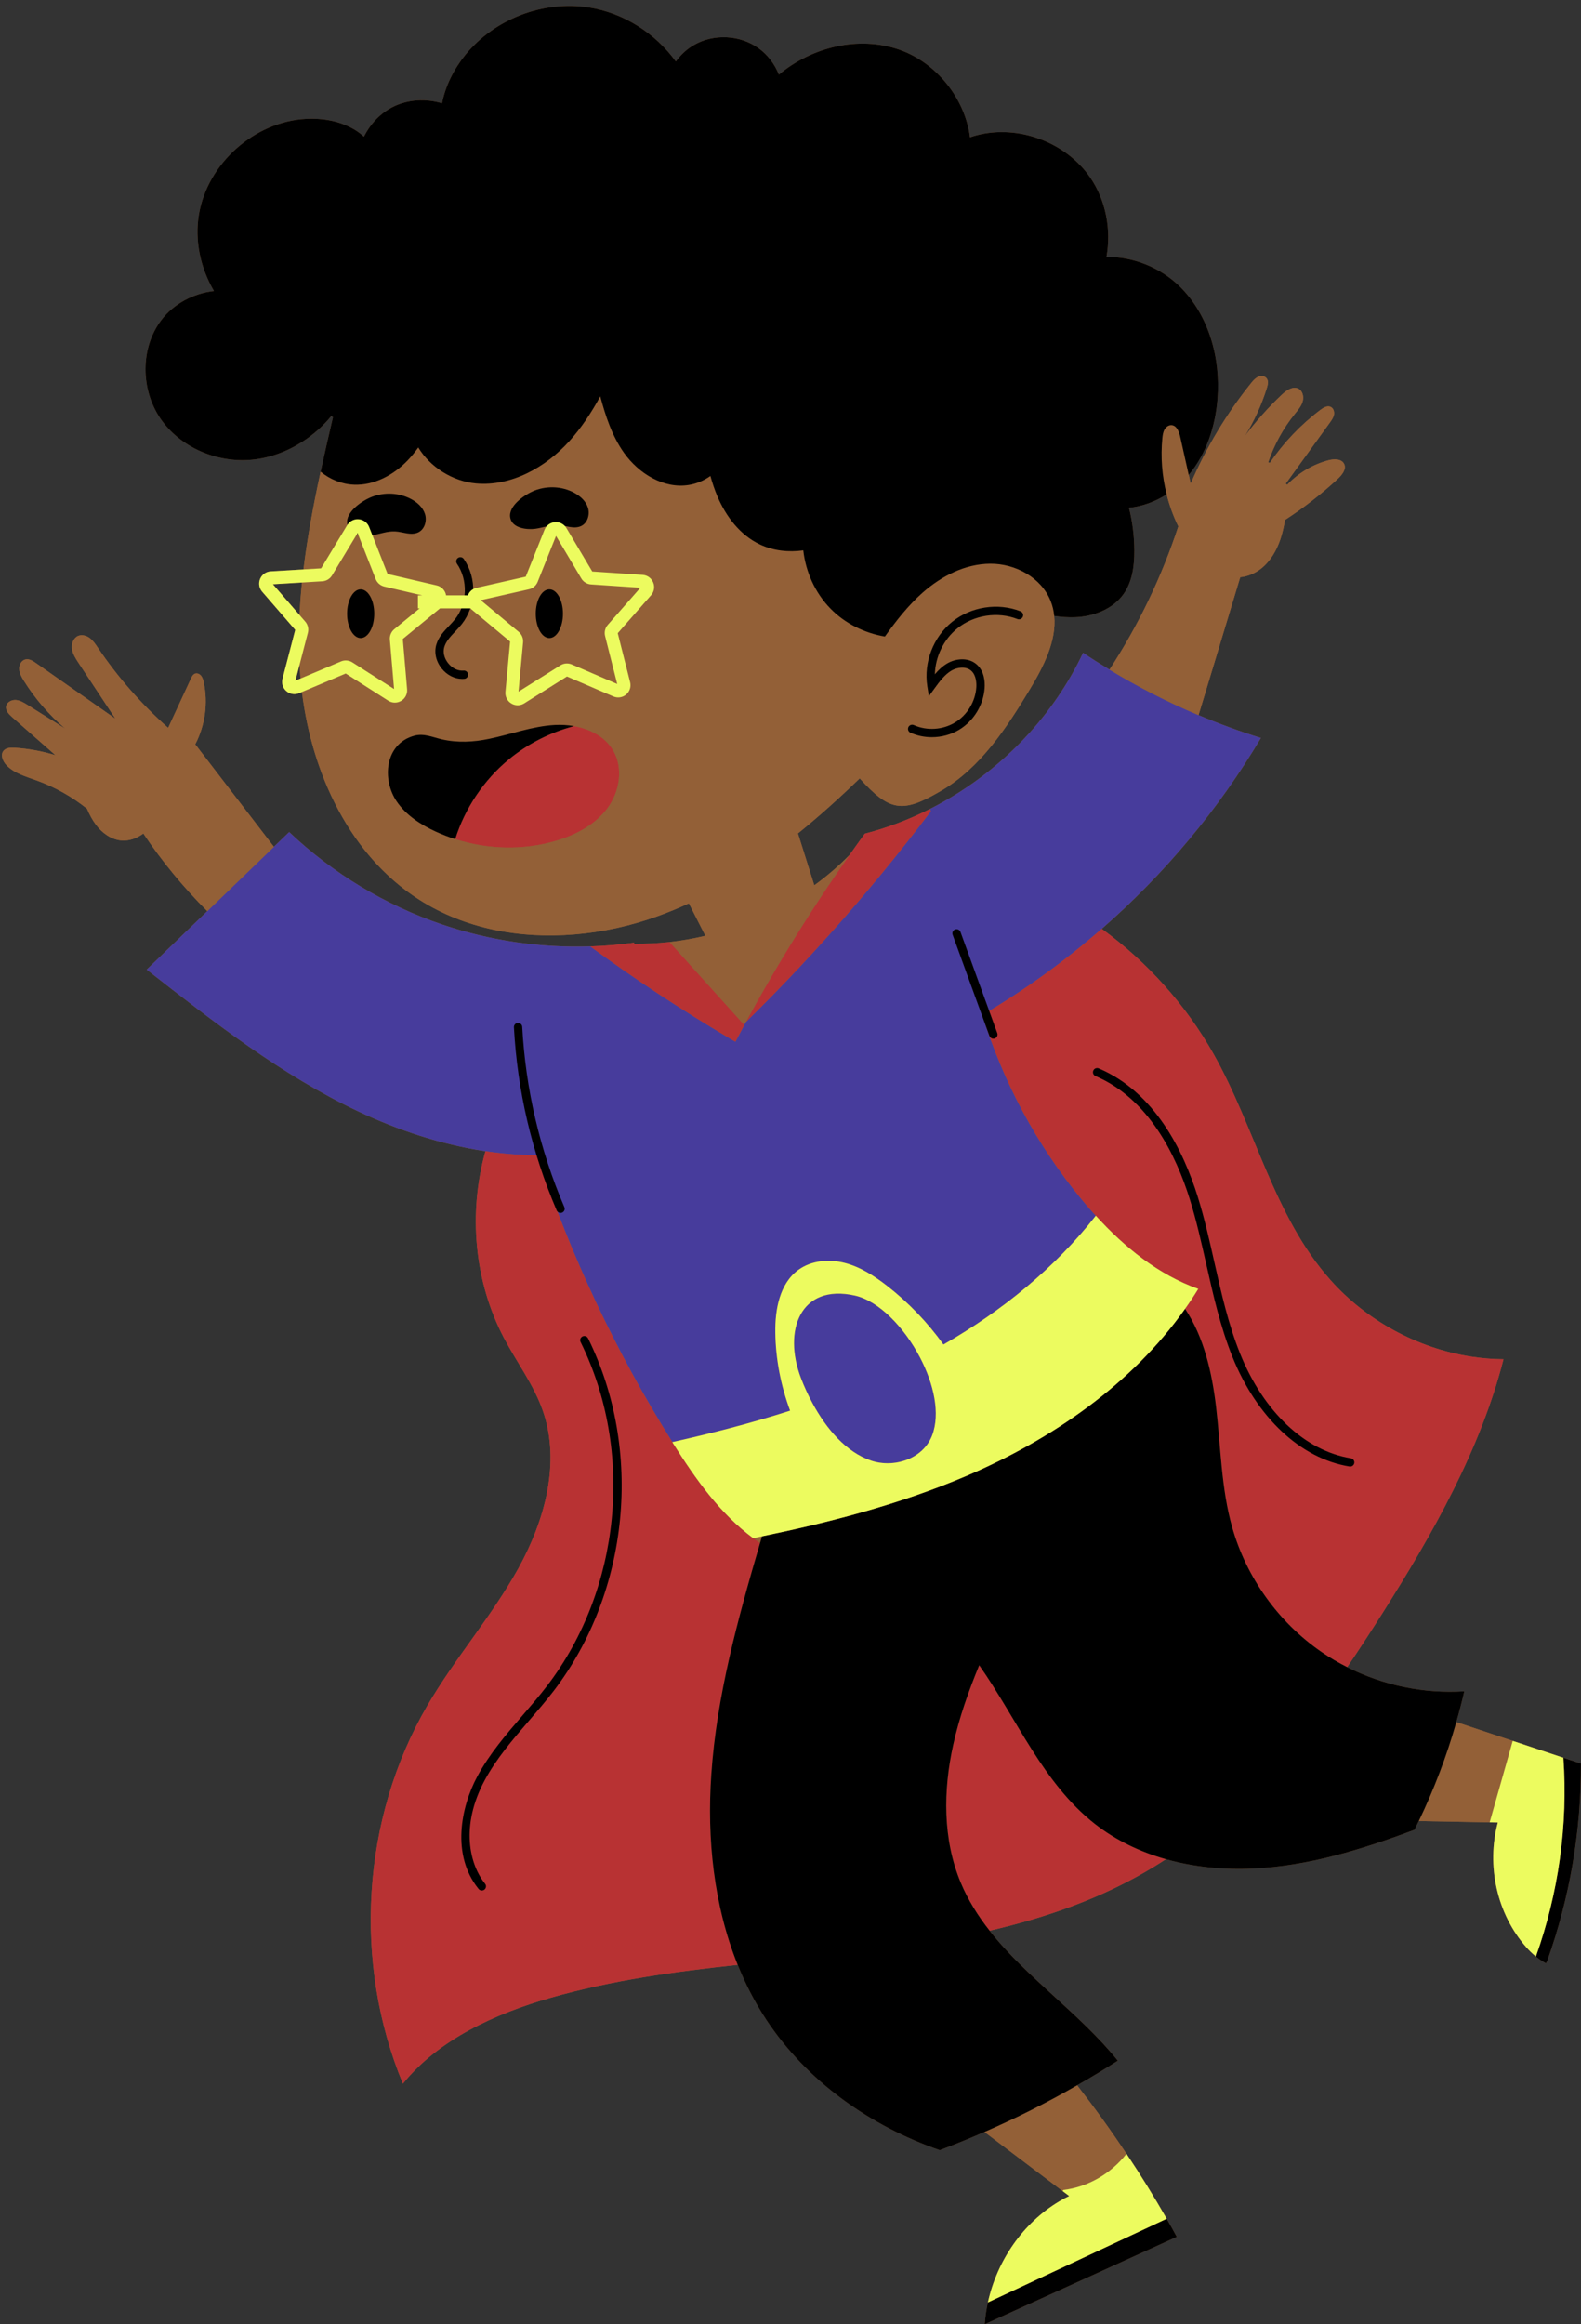 <?xml version="1.0" encoding="UTF-8"?><svg xmlns="http://www.w3.org/2000/svg" xmlns:xlink="http://www.w3.org/1999/xlink" height="474.4" preserveAspectRatio="xMidYMid meet" version="1.0" viewBox="-0.4 -1.2 322.8 474.4" width="322.8" zoomAndPan="magnify"><rect x="-0.4" y="-1.2" width="322.8" height="474.4" fill="#333333" stroke="none"/><g id="change1_1"><path d="M318.8,357.597c-3.45-1.15-6.9-2.29-10.34-3.44c-3.84-1.28-7.68-2.55-11.52-3.83 c0.6-2.08,1.14-4.18,1.63-6.29c-8.22,0.53-16.56-1.21-23.91-4.93c2.46-3.62,4.84-7.3,7.17-10.97 c10.27-16.23,20.05-33.46,24.74-51.88c-2.26-0.02-4.51-0.21-6.75-0.56c-10.92-1.73-21.19-7.33-28.55-15.58 c-11.6-12.98-15.35-31.04-23.91-46.2c-5.66-10.01-13.52-18.76-22.81-25.52c12.79-11.17,23.83-24.35,32.49-38.96 c-4.32-1.34-8.57-2.9-12.73-4.66c2.84-9.38,5.68-18.77,8.51-28.15c1.5-0.15,2.97-0.77,4.17-1.69c1.95-1.5,3.25-3.73,4.03-6.07 c0.43-1.28,0.72-2.6,0.95-3.94c3.84-2.49,7.46-5.31,10.81-8.42c0.85-0.8,1.76-1.95,1.26-3c-0.52-1.08-2.07-1.06-3.23-0.75 c-3.18,0.85-6.12,2.6-8.39,4.99l-0.31-0.22c3-4.15,6-8.3,9-12.45c0.36-0.5,0.73-1.02,0.85-1.62c0.11-0.61-0.1-1.32-0.65-1.59 c-0.68-0.34-1.48,0.12-2.09,0.58c-4.01,3.02-7.52,6.7-10.35,10.84l-0.34-0.12c1.22-3.59,3.07-6.96,5.46-9.91 c0.63-0.78,1.31-1.56,1.58-2.51c0.28-0.96,0.01-2.16-0.88-2.61c-1.14-0.57-2.43,0.33-3.35,1.2c-2.79,2.63-5.35,5.51-7.64,8.58 c1.94-3.1,3.47-6.45,4.56-9.94c0.2-0.65,0.37-1.42-0.05-1.95c-0.39-0.51-1.18-0.56-1.76-0.29c-0.59,0.27-1.02,0.78-1.42,1.28 c-5.01,6.24-9.16,13.15-12.32,20.51c-0.13-0.59-0.27-1.19-0.4-1.78c3.62-4.32,5.44-9.95,5.88-15.57c0.65-8.34-1.81-17.18-7.82-23 c-3.92-3.8-9.46-6-14.86-5.93c1-5.58-0.11-11.57-3.34-16.24c-4.98-7.21-14.66-10.8-23.14-8.59c-0.47,0.12-0.93,0.26-1.38,0.42 c-1-7.91-6.84-15.27-14.51-17.92c-8.26-2.85-17.79-0.51-24.51,5.11c-0.87-2.16-2.32-4.09-4.22-5.43c-3.76-2.67-9.09-2.93-13.09-0.63 c-1.48,0.84-2.74,2.02-3.73,3.39c-4.19-5.79-10.69-9.93-17.77-11.05c-9.32-1.46-19.3,2.38-25.23,9.72 c-2.31,2.86-4.04,6.26-4.74,9.86c-3.29-0.99-6.94-0.81-10.02,0.73c-2.59,1.3-4.64,3.5-5.92,6.08c-0.58-0.53-1.22-1-1.89-1.41 c-2.94-1.77-6.47-2.39-9.9-2.22c-10.54,0.54-20.14,9.07-21.9,19.47c-0.91,5.38,0.31,10.98,3.06,15.67 c-4.17,0.47-8.22,2.59-10.76,5.95c-4.31,5.7-4.2,14.17-0.18,20.07c4.03,5.9,11.5,9.07,18.61,8.42c3.7-0.34,7.26-1.66,10.38-3.67 c2.23-1.43,4.24-3.21,5.92-5.26l0.33,0.26c-0.86,3.68-1.71,7.38-2.52,11.1c-1.43,6.62-2.69,13.27-3.5,19.96l-6.69,0.4 c-0.96,0.05-1.78,0.64-2.16,1.53c-0.37,0.88-0.21,1.88,0.42,2.61l6.75,7.8l-2.6,9.97c-0.24,0.94,0.06,1.9,0.79,2.53 s1.73,0.79,2.62,0.42l0.56-0.24c2.06,16.73,9.79,33.35,23.93,42.38c9.34,5.97,20.61,8.03,31.74,7.1c5.74-0.47,11.45-1.75,16.83-3.68 c2.21-0.79,4.38-1.69,6.5-2.67c1.13,2.21,2.25,4.42,3.37,6.63c-2.41,0.58-4.85,1-7.31,1.28c-2.39,0.26-4.81,0.38-7.22,0.35 l-0.03-0.22c-2.96,0.41-5.95,0.67-8.94,0.76c-10.24,0.33-20.55-1.18-30.26-4.48c-11.6-3.94-22.32-10.43-31.22-18.86 c-1.04,1.01-2.08,2.01-3.12,3.01c-5.36-6.97-10.71-13.95-16.06-20.92c2.02-3.87,2.66-8.45,1.72-12.71c-0.1-0.46-0.23-0.92-0.52-1.28 c-0.29-0.37-0.79-0.6-1.23-0.44c-0.43,0.15-0.66,0.6-0.85,1.02c-1.55,3.35-3.1,6.7-4.65,10.05c-5.45-4.82-10.29-10.33-14.35-16.36 c-0.48-0.71-0.96-1.44-1.65-1.96c-0.68-0.52-1.63-0.78-2.42-0.43c-0.95,0.43-1.36,1.63-1.2,2.66c0.15,1.03,0.74,1.94,1.32,2.82 c2.52,3.8,5.03,7.6,7.54,11.41c-5.41-3.79-10.82-7.58-16.23-11.37c-0.64-0.45-1.39-0.92-2.15-0.74c-0.83,0.19-1.31,1.13-1.27,1.98 c0.05,0.86,0.49,1.63,0.94,2.36c2.3,3.68,5.17,7,8.48,9.8c-2.59-1.63-5.18-3.25-7.76-4.87c-0.74-0.46-1.52-0.93-2.38-0.99 c-0.87-0.05-1.84,0.48-1.96,1.34c-0.12,0.85,0.59,1.58,1.23,2.15c2.96,2.59,5.91,5.19,8.86,7.79c-2.68-0.83-5.46-1.34-8.26-1.53 c-0.84-0.06-1.81-0.03-2.35,0.61c-0.69,0.85-0.16,2.15,0.6,2.95c1.61,1.68,3.99,2.32,6.18,3.12c3.7,1.34,7.18,3.29,10.25,5.75 c0,0.01,0.01,0.01,0.01,0.01c0.49,1.15,1.07,2.27,1.82,3.27c1.24,1.65,3.04,2.99,5.09,3.21c1.66,0.17,3.25-0.42,4.6-1.41 c3.81,5.69,8.19,11,13.05,15.84c-4.12,3.98-8.25,7.95-12.37,11.93c13.68,10.71,27.49,21.51,43.19,28.94 c8.2,3.88,17.01,6.79,25.97,8.14c-3.53,12.59-2.31,26.56,3.8,38.15c2.62,4.96,6.07,9.52,7.92,14.82c3.69,10.57,0.41,22.41-5.01,32.2 c-5.43,9.79-12.92,18.31-18.56,27.98c-13.47,23.09-15.22,52.54-5,77.18c7.3-9.04,18.87-14.31,30.24-17.55 c12.43-3.55,25.24-5.32,38.12-6.7c1.57,3.91,3.5,7.67,5.84,11.21c8.28,12.55,21.21,21.7,35.42,26.61c3.07-1.16,6.11-2.4,9.12-3.72 c5.32,4.02,10.63,8.04,15.95,12.07c0.45,0.34,0.9,0.68,1.35,1.02c-0.68,0.31-1.34,0.67-1.98,1.05c-7.48,4.44-12.78,12.2-14.62,20.67 c-0.32,1.47-0.54,2.96-0.64,4.45c13.07-5.95,26.14-11.89,39.21-17.84c-0.67-1.24-1.36-2.47-2.06-3.7 c-2.58-4.51-5.32-8.93-8.21-13.25c-3.18-4.79-6.55-9.45-10.08-13.99c2.81-1.59,5.58-3.27,8.31-5.02 c-7.78-9.64-18.66-16.97-26.18-26.53c11.9-2.75,23.39-6.81,33.76-13.18c0.75-0.46,1.5-0.93,2.23-1.42 c5.72,1.62,11.79,2.2,17.73,1.93c11.36-0.52,22.39-3.93,33.04-7.94c0.3-0.59,0.59-1.19,0.87-1.78c4.83,0.08,9.65,0.17,14.47,0.27 c0.53,0.01,1.07,0.02,1.6,0.03l0.06,0.02c-2.35,8.74-0.2,18.67,5.84,25.47c0.58,0.66,1.24,1.3,1.94,1.87c0.64,0.53,1.34,1,2.06,1.39 l0.27-0.54c4.6-12.88,6.93-26.56,6.87-40.24C321.19,358.397,319.99,357.997,318.8,357.597z M59.92,137.737l0.85-3.25 c0.04,0.79,0.09,1.58,0.15,2.37c0.01,0.15,0.03,0.29,0.05,0.44L59.92,137.737z M60.76,124.337l-5.44-6.28l5.94-0.35 C61.04,119.917,60.86,122.127,60.76,124.337z M192.26,162.437c-0.92,0.53-1.86,1.03-2.81,1.51c-4.23,2.14-8.68,3.84-13.28,5.03 c-1.05,1.44-2.09,2.89-3.12,4.35c-2.22,2.26-4.63,4.33-7.19,6.19c-1.11-3.53-2.22-7.06-3.34-10.59c4.38-3.54,8.58-7.34,12.61-11.24 c6.03,6.65,8.61,7.14,16.07,2.85c0.21-0.12,0.42-0.24,0.64-0.37c7.95-4.69,13.25-12.74,18.02-20.65c2.76-4.57,5.5-9.9,4.98-14.99 c1.4,0.21,2.81,0.32,4.23,0.27c3.79-0.15,7.72-1.63,9.92-4.72c1.8-2.53,2.23-5.79,2.21-8.89c-0.01-2.94-0.38-5.88-1.09-8.73 c2.72-0.27,5.36-1.25,7.69-2.74c0.56,2.25,1.36,4.45,2.38,6.53c-3.38,10.3-8.12,20.16-14.05,29.24c-1.82-1.1-3.62-2.24-5.39-3.43 C214.72,144.817,204.54,155.507,192.26,162.437z" fill="#936037"/></g><g id="change2_1"><path d="M257.04,149.437c-8.66,14.61-19.7,27.79-32.49,38.96c-7.55,6.6-15.71,12.5-24.36,17.59 c4.23,13.69,11.12,26.56,20.24,37.62c0.94,1.14,1.9,2.26,2.91,3.35c-8.39,10.72-19.23,19.48-31.11,26.3 c-3.23-4.49-7.09-8.53-11.46-11.94c-2.62-2.04-5.47-3.89-8.68-4.72c-3.21-0.83-6.84-0.52-9.51,1.44c-3.81,2.8-4.75,8.08-4.68,12.8 c0.08,5.44,1.13,10.83,3.02,15.92c-7.9,2.53-15.95,4.6-24.05,6.41c-11.49-18.32-20.76-38.02-27.57-58.55 c-3.53-0.01-7.07-0.3-10.59-0.82c-8.96-1.35-17.77-4.26-25.97-8.14c-15.7-7.43-29.51-18.23-43.19-28.94 c4.12-3.98,8.25-7.95,12.37-11.93c4.54-4.38,9.07-8.75,13.6-13.13c1.04-1,2.08-2,3.12-3.01c8.9,8.43,19.62,14.92,31.22,18.86 c9.71,3.3,20.02,4.81,30.26,4.48c9.15,6.7,18.62,12.95,28.38,18.72c0.42,0.25,0.83,0.49,1.25,0.73c0.59-1.14,1.2-2.29,1.81-3.42 c0.11-0.2,0.22-0.4,0.33-0.6c6.04-5.92,11.87-12.04,17.5-18.36c7.09-7.94,13.86-16.18,20.27-24.68l-0.21-0.43 c0.95-0.48,1.89-0.98,2.81-1.51c12.28-6.93,22.46-17.62,28.48-30.38c1.77,1.19,3.57,2.33,5.39,3.43c5.82,3.54,11.91,6.65,18.18,9.29 C248.47,146.537,252.72,148.097,257.04,149.437z M174.14,263.257c-11.11-2.48-14.74,7.12-11,16.87c0.64,1.67,1.43,3.41,2.35,5.11 c2.78,5.15,6.83,9.98,11.96,11.71c4.66,1.57,10.6-0.3,12.46-5.13c1.71-4.43,0.37-10.5-2.47-15.93 C184.2,269.687,178.99,264.327,174.14,263.257z" fill="#473C9C"/></g><g id="change3_1"><path d="M306.57,276.257c-4.69,18.42-14.47,35.65-24.74,51.88c-2.33,3.67-4.71,7.35-7.17,10.97 c-1.82-0.91-3.58-1.95-5.26-3.11c-8.77-6.04-15.34-15.21-18.23-25.47c-2.25-7.95-2.31-16.32-3.28-24.53 c-0.83-7.01-2.46-14.22-6.33-20.04c0.95-1.32,1.84-2.67,2.69-4.06c-8.08-2.86-15.05-8.49-20.91-14.94 c-1.01-1.09-1.97-2.21-2.91-3.35c-9.12-11.06-16.01-23.93-20.24-37.62c8.65-5.09,16.81-10.99,24.36-17.59 c9.29,6.76,17.15,15.51,22.81,25.52c8.56,15.16,12.31,33.22,23.91,46.2c7.36,8.25,17.63,13.85,28.55,15.58 C302.06,276.047,304.31,276.237,306.57,276.257z M199.53,338.717c-2.17,5.27-4.07,10.63-5.3,16.19c-2.08,9.33-2.16,19.37,1.53,28.2 c1.5,3.58,3.53,6.8,5.89,9.8c11.9-2.75,23.39-6.81,33.76-13.18c0.75-0.46,1.5-0.93,2.23-1.42c-5.24-1.48-10.19-3.84-14.49-7.2 C212.59,362.837,207.24,349.697,199.53,338.717z M176.17,168.977c-1.05,1.44-2.09,2.89-3.12,4.35c-2.13,3.02-4.22,6.08-6.25,9.17 c-2.34,3.55-4.6,7.15-6.8,10.78c-2.82,4.65-5.52,9.36-8.11,14.14c6.04-5.92,11.87-12.04,17.5-18.36 c7.09-7.94,13.86-16.18,20.27-24.68l-0.21-0.43C185.22,166.087,180.77,167.787,176.17,168.977z M154.78,313.777 c-0.48-0.32-0.94-0.65-1.4-0.99c-6.72-4.96-11.78-12.09-16.28-19.24c-0.08-0.13-0.16-0.25-0.23-0.38 c-11.49-18.32-20.76-38.02-27.57-58.55c-3.53-0.01-7.07-0.3-10.59-0.82c-3.53,12.59-2.31,26.56,3.8,38.15 c2.62,4.96,6.07,9.52,7.92,14.82c3.69,10.57,0.41,22.41-5.01,32.2c-5.43,9.79-12.92,18.31-18.56,27.98 c-13.47,23.09-15.22,52.54-5,77.18c7.3-9.04,18.87-14.31,30.24-17.55c12.43-3.55,25.24-5.32,38.12-6.7 c-4.89-12.14-6.3-25.73-5.39-38.88C145.93,344.917,150.25,329.267,154.78,313.777z M148.5,210.707c0.42,0.25,0.83,0.49,1.25,0.73 c0.59-1.14,1.2-2.29,1.81-3.42c-0.04-0.05-0.08-0.1-0.13-0.14c-5.04-5.6-10.08-11.19-15.12-16.78c-2.39,0.26-4.81,0.38-7.22,0.35 l-0.03-0.22c-2.96,0.41-5.95,0.67-8.94,0.76C129.27,198.687,138.74,204.937,148.5,210.707z M113.19,170.417 c4.01-1.2,7.92-3.26,10.43-6.62c2.5-3.36,3.3-8.19,1.18-11.81c-1.65-2.81-4.71-4.39-7.98-4.97c-4.87,1.27-9.47,3.6-13.35,6.81 c-5.1,4.22-8.94,9.94-10.93,16.26C99.2,172.227,106.49,172.417,113.19,170.417z" fill="#B83233"/></g><g id="change1_2"><path d="M308.46,354.157c-1.57,5.55-3.14,11.09-4.71,16.63c-4.82-0.1-9.64-0.19-14.47-0.27 c3.12-6.5,5.69-13.26,7.66-20.19C300.78,351.607,304.62,352.877,308.46,354.157z M270.81,92.757c-3.18,0.85-6.12,2.6-8.39,4.99 l-0.31-0.22c3-4.15,6-8.3,9-12.45c0.36-0.5,0.73-1.02,0.85-1.62c0.11-0.61-0.1-1.32-0.65-1.59c-0.68-0.34-1.48,0.12-2.09,0.58 c-4.01,3.02-7.52,6.7-10.35,10.84l-0.34-0.12c1.22-3.59,3.07-6.96,5.46-9.91c0.63-0.78,1.31-1.56,1.58-2.51 c0.28-0.96,0.01-2.16-0.88-2.61c-1.14-0.57-2.43,0.33-3.35,1.2c-2.79,2.63-5.35,5.51-7.64,8.58c1.94-3.1,3.47-6.45,4.56-9.94 c0.2-0.65,0.37-1.42-0.05-1.95c-0.39-0.51-1.18-0.56-1.76-0.29c-0.59,0.27-1.02,0.78-1.42,1.28c-5.01,6.24-9.16,13.15-12.32,20.51 c-0.13-0.59-0.27-1.19-0.4-1.78c-0.58-2.61-1.17-5.21-1.75-7.82c-0.23-1.02-0.71-2.28-1.77-2.34c-0.6-0.03-1.15,0.39-1.44,0.92 c-0.29,0.52-0.37,1.14-0.43,1.74c-0.37,3.84-0.07,7.73,0.88,11.47c0.56,2.25,1.36,4.45,2.38,6.53c-3.38,10.3-8.12,20.16-14.05,29.24 c5.82,3.54,11.91,6.65,18.18,9.29c2.84-9.38,5.68-18.77,8.51-28.15c1.5-0.15,2.97-0.77,4.17-1.69c1.95-1.5,3.25-3.73,4.03-6.07 c0.43-1.28,0.72-2.6,0.95-3.94c3.84-2.49,7.46-5.31,10.81-8.42c0.85-0.8,1.76-1.95,1.26-3 C273.52,92.426,271.97,92.447,270.81,92.757z M200.6,433.977c5.32,4.02,10.63,8.04,15.95,12.07l0.17-0.22 c5.05-0.6,9.76-3.38,12.88-7.38c-3.18-4.79-6.55-9.45-10.08-13.99C213.39,427.987,207.08,431.167,200.6,433.977z M209.86,139.517 c-4.77,7.91-10.07,15.96-18.02,20.65c-0.22,0.13-0.43,0.25-0.64,0.37c-7.46,4.29-10.04,3.8-16.07-2.85 c-4.03,3.9-8.23,7.7-12.61,11.24c1.12,3.53,2.23,7.06,3.34,10.59c2.56-1.86,4.97-3.93,7.19-6.19c-2.13,3.02-4.22,6.08-6.25,9.17 c-2.34,3.55-4.6,7.15-6.8,10.78c-2.82,4.65-5.52,9.36-8.11,14.14c-0.15,0.16-0.3,0.31-0.46,0.46c-5.04-5.6-10.08-11.19-15.12-16.78 c2.46-0.28,4.9-0.7,7.31-1.28c-1.12-2.21-2.24-4.42-3.37-6.63c-2.12,0.98-4.29,1.88-6.5,2.67c-5.38,1.93-11.09,3.21-16.83,3.68 c-11.13,0.93-22.4-1.13-31.74-7.1c-15.04-9.61-22.83-27.8-24.26-45.58c-1.12-14.01,1.16-27.98,4.14-41.78 c1.92,1.6,4.36,2.57,6.86,2.66c4.1,0.15,8.04-1.98,10.89-4.94c0.8-0.83,1.52-1.72,2.19-2.66c2.42,4.01,7.02,6.92,11.79,7.34 c7.19,0.64,14.18-3.26,19.03-8.6c2.51-2.77,4.55-5.9,6.34-9.18c1.09,4.08,2.41,8.1,4.83,11.52c3.01,4.25,8.14,7.41,13.27,6.57 c1.59-0.26,3.08-0.9,4.39-1.83c0.39,1.43,0.86,2.83,1.44,4.19c1.75,4.12,4.66,7.91,8.71,9.81c2.73,1.28,5.81,1.6,8.81,1.19 c0.51,4.42,2.42,8.68,5.54,11.87c2.96,3.04,6.94,5.01,11.12,5.72c2.31-3.23,4.75-6.35,7.71-8.97c3.84-3.38,8.7-5.88,13.82-5.9 c5.11-0.03,10.4,2.82,12.3,7.58c0.41,1.01,0.65,2.04,0.74,3.08C215.36,129.617,212.62,134.947,209.86,139.517z M103.78,104.487 c0.41,2.14,3.37,2.47,5.09,2.25c1.62-0.21,3-0.85,4.7-0.76c1.51,0.08,3.19,0.88,4.66,0.21c1.32-0.6,1.85-2.34,1.42-3.73 c-0.43-1.39-1.61-2.43-2.89-3.11c-2.42-1.28-5.39-1.41-7.94-0.44C106.92,99.627,103.3,102.017,103.78,104.487z M111.77,119.097 c-1.54,0-2.78,2.22-2.78,4.97s1.24,4.98,2.78,4.98c1.53,0,2.77-2.23,2.77-4.98S113.3,119.097,111.77,119.097z M76.01,124.067 c0-2.75-1.24-4.97-2.77-4.97s-2.77,2.22-2.77,4.97s1.24,4.98,2.77,4.98C74.77,129.047,76.01,126.817,76.01,124.067z M80.3,107.277 c1.51,0.08,3.19,0.88,4.66,0.21c1.32-0.6,1.85-2.34,1.42-3.73s-1.6-2.44-2.89-3.11c-2.42-1.28-5.39-1.41-7.93-0.44 c-1.91,0.72-5.53,3.11-5.05,5.58c0.41,2.14,3.38,2.47,5.09,2.25C77.22,107.827,78.61,107.187,80.3,107.277z M124.8,151.987 c-1.65-2.81-4.71-4.39-7.98-4.97c-1.31-0.23-2.65-0.3-3.96-0.23c-4.56,0.25-8.91,1.9-13.39,2.83c-3.2,0.67-6.46,0.84-9.67,0.1 c-1.87-0.43-3.64-1.27-5.58-0.75c-6.08,1.64-6.69,8.98-3.58,13.49c1.91,2.77,4.85,4.68,7.91,6.09c1.3,0.59,2.63,1.11,3.99,1.54 c6.66,2.14,13.95,2.33,20.65,0.33c4.01-1.2,7.92-3.26,10.43-6.62C126.12,160.437,126.92,155.607,124.8,151.987z M41.18,138.027 c-0.1-0.46-0.23-0.92-0.52-1.28c-0.29-0.37-0.79-0.6-1.23-0.44c-0.43,0.15-0.66,0.6-0.85,1.02c-1.55,3.35-3.1,6.7-4.65,10.05 c-5.45-4.82-10.29-10.33-14.35-16.36c-0.48-0.71-0.96-1.44-1.65-1.96c-0.68-0.52-1.63-0.78-2.42-0.43c-0.95,0.43-1.36,1.63-1.2,2.66 c0.15,1.03,0.74,1.94,1.32,2.82c2.52,3.8,5.03,7.6,7.54,11.41c-5.41-3.79-10.82-7.58-16.23-11.37c-0.64-0.45-1.39-0.92-2.15-0.74 c-0.83,0.19-1.31,1.13-1.27,1.98c0.05,0.86,0.49,1.63,0.94,2.36c2.3,3.68,5.17,7,8.48,9.8c-2.59-1.63-5.18-3.25-7.76-4.87 c-0.74-0.46-1.52-0.93-2.38-0.99c-0.87-0.05-1.84,0.48-1.96,1.34c-0.12,0.85,0.59,1.58,1.23,2.15c2.96,2.59,5.91,5.19,8.86,7.79 c-2.68-0.83-5.46-1.34-8.26-1.53c-0.84-0.06-1.81-0.03-2.35,0.61c-0.69,0.85-0.16,2.15,0.6,2.95c1.61,1.68,3.99,2.32,6.18,3.12 c3.7,1.34,7.18,3.29,10.25,5.75c0,0.01,0.01,0.01,0.01,0.01c0.49,1.15,1.07,2.27,1.82,3.27c1.24,1.65,3.04,2.99,5.09,3.21 c1.66,0.17,3.25-0.42,4.6-1.41c3.81,5.69,8.19,11,13.05,15.84c4.54-4.38,9.07-8.75,13.6-13.13c-5.36-6.97-10.71-13.95-16.06-20.92 C41.48,146.867,42.12,142.287,41.18,138.027z" fill="#936037"/></g><g id="change4_1"><path d="M322.39,358.787c0.06,13.68-2.27,27.36-6.87,40.24l-0.27,0.54c-0.72-0.39-1.42-0.86-2.06-1.39 c4.62-12.95,6.58-26.86,5.61-40.58C319.99,357.997,321.19,358.397,322.39,358.787z M274.66,339.107c-1.82-0.91-3.58-1.95-5.26-3.11 c-8.77-6.04-15.34-15.21-18.23-25.47c-2.25-7.95-2.31-16.32-3.28-24.53c-0.83-7.01-2.46-14.22-6.33-20.04 c-10.85,15.38-27.21,26.67-44.65,34.12c-6.94,2.96-14.08,5.37-21.33,7.42c-6.71,1.9-13.53,3.49-20.4,4.91 c-0.13,0.45-0.26,0.91-0.4,1.37c-4.53,15.49-8.85,31.14-9.95,47.22c-0.91,13.15,0.5,26.74,5.39,38.88c1.57,3.91,3.5,7.67,5.84,11.21 c8.28,12.55,21.21,21.7,35.42,26.61c3.07-1.16,6.11-2.4,9.12-3.72c6.48-2.81,12.79-5.99,18.92-9.52c2.81-1.59,5.58-3.27,8.31-5.02 c-7.78-9.64-18.66-16.97-26.18-26.53c-2.36-3-4.39-6.22-5.89-9.8c-3.69-8.83-3.61-18.87-1.53-28.2c1.23-5.56,3.13-10.92,5.3-16.19 c7.71,10.98,13.06,24.12,23.62,32.39c4.3,3.36,9.25,5.72,14.49,7.2c5.72,1.62,11.79,2.2,17.73,1.93 c11.36-0.52,22.39-3.93,33.04-7.94c0.3-0.59,0.59-1.19,0.87-1.78c3.12-6.5,5.69-13.26,7.66-20.19c0.6-2.08,1.14-4.18,1.63-6.29 C290.35,344.567,282.01,342.827,274.66,339.107z M146.09,100.147c1.75,4.12,4.66,7.91,8.71,9.81c2.73,1.28,5.81,1.6,8.81,1.19 c0.51,4.42,2.42,8.68,5.54,11.87c2.96,3.04,6.94,5.01,11.12,5.72c2.31-3.23,4.75-6.35,7.71-8.97c3.84-3.38,8.7-5.88,13.82-5.9 c5.11-0.03,10.4,2.82,12.3,7.58c0.41,1.01,0.65,2.04,0.74,3.08c1.4,0.21,2.81,0.32,4.23,0.27c3.79-0.15,7.72-1.63,9.92-4.72 c1.8-2.53,2.23-5.79,2.21-8.89c-0.01-2.94-0.38-5.88-1.09-8.73c2.72-0.27,5.36-1.25,7.69-2.74c-0.95-3.74-1.25-7.63-0.88-11.47 c0.06-0.6,0.14-1.22,0.43-1.74c0.29-0.53,0.84-0.95,1.44-0.92c1.06,0.06,1.54,1.32,1.77,2.34c0.58,2.61,1.17,5.21,1.75,7.82 c3.62-4.32,5.44-9.95,5.88-15.57c0.65-8.34-1.81-17.18-7.82-23c-3.92-3.8-9.46-6-14.86-5.93c1-5.58-0.11-11.57-3.34-16.24 c-4.98-7.21-14.66-10.8-23.14-8.59c-0.47,0.12-0.93,0.26-1.38,0.42c-1-7.91-6.84-15.27-14.51-17.92 c-8.26-2.85-17.79-0.51-24.51,5.11c-0.87-2.16-2.32-4.09-4.22-5.43c-3.76-2.67-9.09-2.93-13.09-0.63c-1.48,0.84-2.74,2.02-3.73,3.39 c-4.19-5.79-10.69-9.93-17.77-11.05c-9.32-1.46-19.3,2.38-25.23,9.72c-2.31,2.86-4.04,6.26-4.74,9.86 c-3.29-0.99-6.94-0.81-10.02,0.73c-2.59,1.3-4.64,3.5-5.92,6.08c-0.58-0.53-1.22-1-1.89-1.41c-2.94-1.77-6.47-2.39-9.9-2.22 c-10.54,0.54-20.14,9.07-21.9,19.47c-0.91,5.38,0.31,10.98,3.06,15.67c-4.17,0.47-8.22,2.59-10.76,5.95 c-4.31,5.7-4.2,14.17-0.18,20.07c4.03,5.9,11.5,9.07,18.61,8.42c3.7-0.34,7.26-1.66,10.38-3.67c2.23-1.43,4.24-3.21,5.92-5.26 l0.33,0.26c-0.86,3.68-1.71,7.38-2.52,11.1c1.92,1.6,4.36,2.57,6.86,2.66c4.1,0.15,8.04-1.98,10.89-4.94 c0.8-0.83,1.52-1.72,2.19-2.66c2.42,4.01,7.02,6.92,11.79,7.34c7.19,0.64,14.18-3.26,19.03-8.6c2.51-2.77,4.55-5.9,6.34-9.18 c1.09,4.08,2.41,8.1,4.83,11.52c3.01,4.25,8.14,7.41,13.27,6.57c1.59-0.26,3.08-0.9,4.39-1.83 C145.04,97.387,145.51,98.787,146.09,100.147z M201.3,468.787c-0.32,1.47-0.54,2.96-0.64,4.45c13.07-5.95,26.14-11.89,39.21-17.84 c-0.67-1.24-1.36-2.47-2.06-3.7C225.64,457.397,213.46,463.097,201.3,468.787z M118.23,106.187c1.32-0.6,1.85-2.34,1.42-3.73 c-0.43-1.39-1.61-2.43-2.89-3.11c-2.42-1.28-5.39-1.41-7.94-0.44c-1.9,0.72-5.52,3.11-5.04,5.58c0.41,2.14,3.37,2.47,5.09,2.25 c1.62-0.21,3-0.85,4.7-0.76C115.08,106.057,116.76,106.857,118.23,106.187z M103.47,153.827c3.88-3.21,8.48-5.54,13.35-6.81 c-1.31-0.23-2.65-0.3-3.96-0.23c-4.56,0.25-8.91,1.9-13.39,2.83c-3.2,0.67-6.46,0.84-9.67,0.1c-1.87-0.43-3.64-1.27-5.58-0.75 c-6.08,1.64-6.69,8.98-3.58,13.49c1.91,2.77,4.85,4.68,7.91,6.09c1.3,0.59,2.63,1.11,3.99,1.54 C94.53,163.767,98.37,158.047,103.47,153.827z M111.77,119.097c-1.54,0-2.78,2.22-2.78,4.97s1.24,4.98,2.78,4.98 c1.53,0,2.77-2.23,2.77-4.98S113.3,119.097,111.77,119.097z M75.6,108.037c1.62-0.21,3.01-0.85,4.7-0.76 c1.51,0.08,3.19,0.88,4.66,0.21c1.32-0.6,1.85-2.34,1.42-3.73s-1.6-2.44-2.89-3.11c-2.42-1.28-5.39-1.41-7.93-0.44 c-1.91,0.72-5.53,3.11-5.05,5.58C70.92,107.926,73.89,108.257,75.6,108.037z M73.24,119.097c-1.53,0-2.77,2.22-2.77,4.97 s1.24,4.98,2.77,4.98s2.77-2.23,2.77-4.98S74.77,119.097,73.24,119.097z M91.296,126.549c-1.047,1.105-2.129,2.248-2.604,3.806 c-0.493,1.618-0.078,3.458,1.11,4.921c1.092,1.344,2.628,2.115,4.177,2.115c0.137,0,0.274-0.006,0.412-0.018 c0.467-0.042,0.812-0.455,0.771-0.922c-0.042-0.467-0.454-0.817-0.922-0.771c-1.12,0.102-2.286-0.451-3.117-1.475 s-1.132-2.278-0.804-3.354c0.358-1.175,1.259-2.126,2.212-3.132c0.45-0.476,0.916-0.967,1.334-1.496 c2.982-3.767,3.162-9.369,0.428-13.32c-0.268-0.386-0.795-0.483-1.183-0.215c-0.386,0.268-0.482,0.797-0.215,1.183 c2.282,3.297,2.125,8.154-0.363,11.298C92.16,125.637,91.741,126.08,91.296,126.549z M208.441,124.684 c0.171-0.437-0.046-0.93-0.482-1.101c-4.612-1.8-10.084-0.959-13.941,2.143c-3.858,3.103-5.854,8.267-5.084,13.158l0.319,2.027 l1.208-1.66c0.94-1.292,2.006-2.756,3.413-3.576c1.185-0.69,2.94-0.908,4.009,0.02c1.09,0.944,1.101,2.698,1.054,3.409 c-0.188,2.918-1.86,5.671-4.363,7.184c-2.505,1.513-5.718,1.712-8.39,0.521c-0.427-0.191-0.932,0-1.122,0.43 c-0.191,0.429,0.002,0.931,0.431,1.123c1.374,0.613,2.87,0.916,4.366,0.916c1.955,0,3.91-0.517,5.594-1.535 c2.973-1.796,4.958-5.064,5.182-8.529c0.077-1.197-0.032-3.413-1.638-4.804c-1.75-1.514-4.325-1.167-5.978-0.203 c-1.007,0.586-1.828,1.385-2.545,2.234c0.099-3.596,1.787-7.121,4.609-9.39c3.39-2.727,8.203-3.468,12.257-1.884 C207.774,125.338,208.27,125.122,208.441,124.684z M105.333,207.605c-0.469,0.025-0.828,0.426-0.803,0.895 c0.701,12.914,3.638,25.489,8.73,37.375c0.138,0.322,0.452,0.515,0.782,0.515c0.111,0,0.225-0.022,0.334-0.068 c0.431-0.186,0.631-0.685,0.446-1.117c-5.014-11.703-7.906-24.083-8.596-36.797C106.203,207.939,105.799,207.577,105.333,207.605z M194.615,188.522c-0.441,0.161-0.669,0.648-0.509,1.089l7.508,20.647c0.126,0.345,0.451,0.56,0.799,0.56 c0.097,0,0.194-0.017,0.29-0.051c0.441-0.161,0.669-0.648,0.509-1.089l-7.508-20.647 C195.542,188.589,195.054,188.362,194.615,188.522z M118.531,271.61c-0.421,0.208-0.594,0.718-0.386,1.139 c10.989,22.24,8.249,50.425-6.817,70.132c-1.597,2.09-3.357,4.133-5.06,6.108c-3.328,3.863-6.769,7.857-9.232,12.456 c-3.362,6.279-5.307,16.055,0.279,22.939c0.168,0.207,0.413,0.314,0.661,0.314c0.188,0,0.377-0.062,0.535-0.189 c0.364-0.296,0.42-0.831,0.125-1.195c-3.163-3.898-5.087-11.755-0.101-21.066c2.375-4.434,5.753-8.355,9.021-12.148 c1.718-1.995,3.495-4.058,5.123-6.186c15.45-20.21,18.26-49.111,6.991-71.919C119.461,271.574,118.951,271.4,118.531,271.61z M244.129,243.024c-2.886-9.236-8.732-21.268-20.193-26.137c-0.432-0.186-0.93,0.017-1.114,0.45 c-0.184,0.432,0.018,0.931,0.45,1.115c10.862,4.615,16.456,16.185,19.234,25.079c1.367,4.376,2.397,8.953,3.394,13.377 c1.414,6.281,2.877,12.775,5.335,18.871c4.996,12.393,13.932,20.755,23.902,22.368c0.046,0.008,0.092,0.012,0.137,0.012 c0.41,0,0.771-0.298,0.838-0.715c0.075-0.463-0.239-0.899-0.703-0.975c-9.378-1.519-17.826-9.49-22.598-21.326 c-2.406-5.968-3.854-12.394-5.252-18.609C246.555,252.076,245.517,247.467,244.129,243.024z"/></g><g id="change5_1"><path d="M313.19,398.177c-0.7-0.57-1.36-1.21-1.94-1.87c-6.04-6.8-8.19-16.73-5.84-25.47l-0.06-0.02 c-0.53-0.01-1.07-0.02-1.6-0.03c1.57-5.54,3.14-11.08,4.71-16.63c3.44,1.15,6.89,2.29,10.34,3.44 C319.77,371.317,317.81,385.227,313.19,398.177z M244.25,261.897c-0.85,1.39-1.74,2.74-2.69,4.06 c-10.85,15.38-27.21,26.67-44.65,34.12c-6.94,2.96-14.08,5.37-21.33,7.42c-6.71,1.9-13.53,3.49-20.4,4.91 c-0.6,0.13-1.2,0.25-1.8,0.38c-6.72-4.96-11.78-12.09-16.28-19.24c-0.08-0.13-0.16-0.25-0.23-0.38c8.1-1.81,16.15-3.88,24.05-6.41 c-1.89-5.09-2.94-10.48-3.02-15.92c-0.07-4.72,0.87-10,4.68-12.8c2.67-1.96,6.3-2.27,9.51-1.44c3.21,0.83,6.06,2.68,8.68,4.72 c4.37,3.41,8.23,7.45,11.46,11.94c11.88-6.82,22.72-15.58,31.11-26.3C229.2,253.407,236.17,259.037,244.25,261.897z M187.44,275.887 c-3.24-6.2-8.45-11.56-13.3-12.63c-11.11-2.48-14.74,7.12-11,16.87c0.64,1.67,1.43,3.41,2.35,5.11c2.78,5.15,6.83,9.98,11.96,11.71 c4.66,1.57,10.6-0.3,12.46-5.13C191.62,287.387,190.28,281.317,187.44,275.887z M216.72,445.827l-0.17,0.22 c0.45,0.34,0.9,0.68,1.35,1.02c-0.68,0.31-1.34,0.67-1.98,1.05c-7.48,4.44-12.78,12.2-14.62,20.67 c12.16-5.69,24.34-11.39,36.51-17.09c-2.58-4.51-5.32-8.93-8.21-13.25C226.48,442.447,221.77,445.227,216.72,445.827z M132.964,117.69c0.367,0.889,0.202,1.889-0.433,2.612l-6.803,7.749l2.526,9.996c0.236,0.933-0.073,1.899-0.805,2.523 c-0.731,0.624-1.734,0.774-2.618,0.395l-9.471-4.075l-8.727,5.492c-0.411,0.259-0.873,0.388-1.335,0.388 c-0.453,0-0.906-0.125-1.312-0.374c-0.819-0.503-1.273-1.411-1.185-2.368l0.949-10.267l-7.92-6.602 c-0.063-0.053-0.105-0.121-0.162-0.178h-6.224l-7.603,6.25l0.878,10.274c0.082,0.958-0.378,1.862-1.201,2.359 c-0.402,0.243-0.85,0.365-1.297,0.365c-0.468,0-0.936-0.133-1.35-0.397l-8.688-5.552l-9.499,4.011 c-0.886,0.375-1.888,0.216-2.615-0.413c-0.728-0.629-1.029-1.598-0.788-2.528l2.595-9.979l-6.75-7.795 c-0.629-0.727-0.789-1.729-0.416-2.615s1.201-1.472,2.161-1.53l10.292-0.616l5.328-8.828c0.497-0.824,1.407-1.292,2.358-1.203 c0.958,0.081,1.772,0.688,2.123,1.583l3.766,9.598l10.042,2.339c0.937,0.218,1.655,0.936,1.873,1.872 c0.012,0.052,0.005,0.103,0.014,0.155h4.452c0.299-0.772,0.937-1.358,1.762-1.544l10.058-2.271l3.832-9.572 c0.357-0.893,1.175-1.494,2.134-1.568c0.957-0.08,1.859,0.393,2.35,1.219l5.267,8.864l10.288,0.686 C131.773,116.21,132.597,116.802,132.964,117.69z M84.929,122.982v-2.649h0.878l-7.738-1.802c-0.804-0.187-1.464-0.758-1.766-1.526 l-3.688-9.4l-5.218,8.646c-0.427,0.707-1.174,1.158-1.998,1.207L55.32,118.06l6.61,7.634c0.54,0.624,0.739,1.473,0.532,2.271 l-2.542,9.774l9.303-3.928c0.313-0.132,0.645-0.198,0.976-0.198c0.472,0,0.94,0.133,1.35,0.394l8.51,5.438l-0.86-10.062 c-0.07-0.822,0.268-1.626,0.905-2.15l5.172-4.252L84.929,122.982L84.929,122.982z M130.351,118.77l-10.076-0.672 c-0.824-0.055-1.568-0.512-1.989-1.222l-5.158-8.68l-3.752,9.375c-0.307,0.766-0.97,1.332-1.775,1.514l-9.851,2.224l7.756,6.466 c0.634,0.528,0.967,1.334,0.892,2.156l-0.929,10.056l8.546-5.378c0.699-0.439,1.57-0.506,2.327-0.181l9.276,3.991l-2.475-9.79 c-0.202-0.801,0.002-1.649,0.546-2.269L130.351,118.77z" fill="#ECFB5F"/></g></svg>
